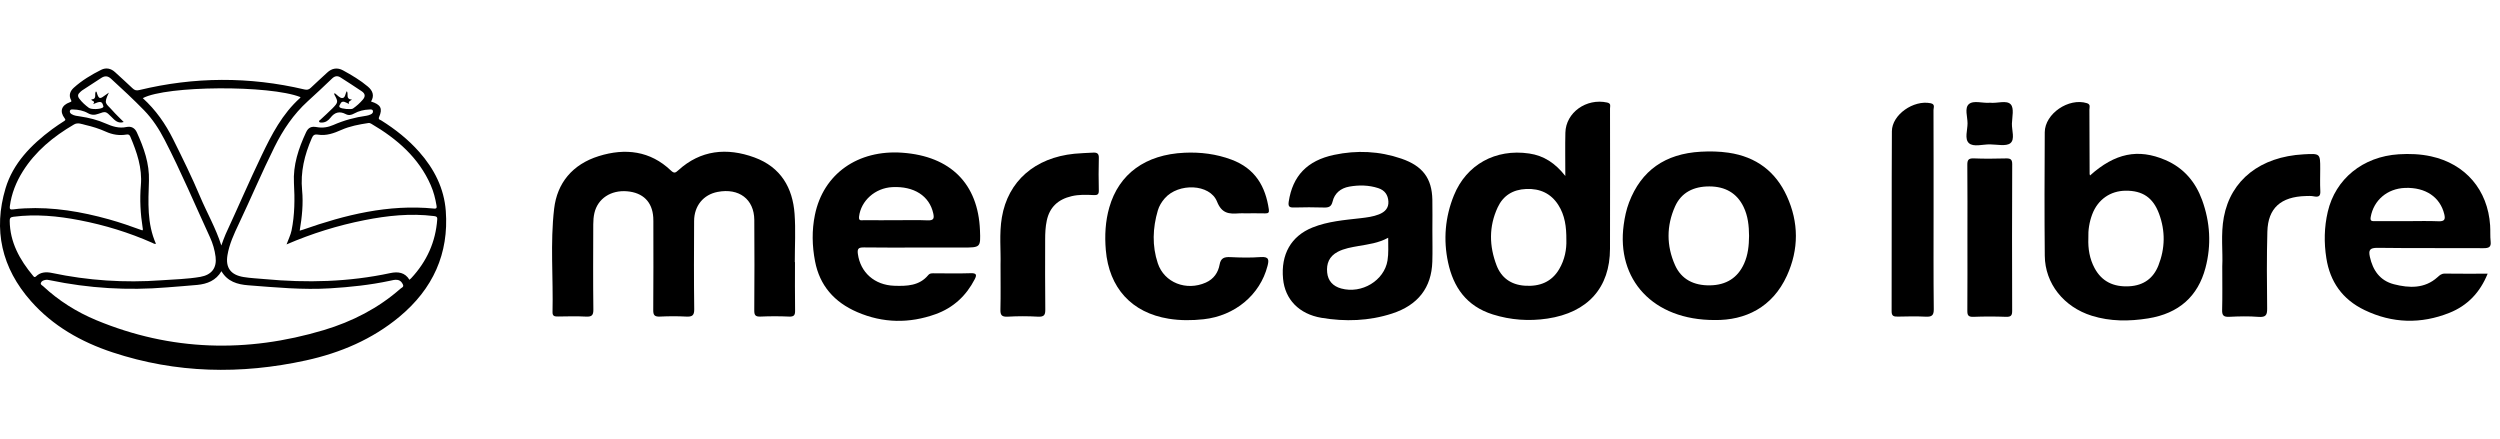 <svg width="171" height="30" viewBox="0 0 171 30" fill="none" xmlns="http://www.w3.org/2000/svg">
<g clip-path="url(#clip0_6453_2399)">
<path fill-rule="evenodd" clip-rule="evenodd" d="M25.38 6.944C26.044 7.151 26.186 7.419 25.932 8.002C25.855 8.18 25.998 8.188 26.075 8.236C27.042 8.84 27.919 9.539 28.665 10.38C29.708 11.555 30.378 12.89 30.492 14.428C30.707 17.334 29.628 19.753 27.31 21.675C25.466 23.204 23.294 24.134 20.926 24.652C16.47 25.627 12.047 25.539 7.704 24.103C5.535 23.387 3.608 22.285 2.119 20.6C0.105 18.322 -0.47 15.719 0.379 12.882C0.889 11.177 2.121 9.912 3.573 8.834C3.836 8.639 4.112 8.459 4.389 8.28C4.489 8.215 4.493 8.186 4.417 8.085C4.063 7.616 4.204 7.198 4.775 6.994C4.87 6.96 4.917 6.948 4.858 6.839C4.686 6.517 4.799 6.226 5.046 6.002C5.6 5.501 6.247 5.112 6.921 4.775C7.253 4.609 7.591 4.675 7.872 4.938C8.267 5.307 8.675 5.662 9.063 6.037C9.205 6.173 9.324 6.21 9.528 6.16C13.286 5.25 17.05 5.231 20.816 6.117C20.998 6.16 21.12 6.14 21.256 6.007C21.62 5.652 22.008 5.319 22.377 4.968C22.704 4.658 23.083 4.604 23.465 4.814C24.061 5.141 24.649 5.488 25.164 5.924C25.488 6.198 25.627 6.534 25.38 6.944ZM15.146 18.55C15.565 19.262 16.239 19.456 16.971 19.513C18.84 19.657 20.708 19.838 22.588 19.721C23.958 19.637 25.32 19.493 26.663 19.207C26.835 19.171 27.006 19.117 27.189 19.146C27.389 19.178 27.491 19.305 27.563 19.469C27.635 19.633 27.472 19.676 27.393 19.745C25.881 21.078 24.103 21.993 22.147 22.579C16.883 24.155 11.687 24.014 6.6 21.906C5.239 21.341 4.012 20.567 2.95 19.576C2.883 19.514 2.751 19.471 2.798 19.346C2.844 19.221 2.963 19.178 3.09 19.149C3.208 19.122 3.319 19.148 3.432 19.171C6.071 19.72 8.736 19.882 11.429 19.657C12.117 19.599 12.808 19.555 13.495 19.488C14.178 19.421 14.771 19.188 15.146 18.55ZM8.462 8.346C8.19 8.07 7.921 7.82 7.681 7.547C7.246 7.05 7.065 7.127 7.448 6.335C7.296 6.442 7.2 6.504 7.109 6.573C6.846 6.774 6.762 6.75 6.65 6.435C6.627 6.372 6.63 6.299 6.564 6.251C6.421 6.417 6.675 6.781 6.247 6.802C6.254 6.933 6.568 6.885 6.368 7.124C6.858 6.906 6.969 6.926 7.051 7.199C7.068 7.256 7.101 7.304 7.032 7.355C6.868 7.478 6.25 7.501 6.081 7.378C5.832 7.196 5.607 6.993 5.423 6.747C5.294 6.573 5.321 6.44 5.476 6.307C5.522 6.268 5.563 6.221 5.614 6.187C6.052 5.899 6.49 5.612 6.931 5.329C7.166 5.179 7.369 5.178 7.597 5.387C8.364 6.089 9.126 6.797 9.85 7.539C10.435 8.14 10.882 8.832 11.259 9.562C12.387 11.745 13.336 14.003 14.362 16.228C14.558 16.654 14.688 17.103 14.746 17.567C14.839 18.314 14.487 18.801 13.703 18.938C12.825 19.091 11.931 19.106 11.044 19.171C8.519 19.355 6.02 19.191 3.548 18.669C3.157 18.587 2.769 18.605 2.465 18.903C2.372 18.995 2.326 18.943 2.27 18.876C1.343 17.767 0.677 16.56 0.664 15.104C0.662 14.922 0.715 14.853 0.918 14.827C2.445 14.63 3.951 14.774 5.447 15.064C7.165 15.397 8.825 15.905 10.415 16.609C10.487 16.64 10.553 16.701 10.667 16.677C10.048 15.284 10.141 13.823 10.188 12.367C10.226 11.191 9.843 10.11 9.359 9.052C9.229 8.766 8.987 8.617 8.652 8.688C8.137 8.797 7.678 8.646 7.228 8.447C6.674 8.202 6.092 8.055 5.489 7.965C5.284 7.934 5.071 7.918 4.891 7.804C4.807 7.75 4.755 7.673 4.783 7.576C4.812 7.475 4.91 7.487 4.992 7.488C5.354 7.496 5.705 7.564 6.014 7.741C6.254 7.878 6.474 7.878 6.728 7.785C7.23 7.601 7.241 7.616 7.619 7.993C7.845 8.219 8.066 8.475 8.462 8.346ZM19.6 16.718C21.352 15.963 23.109 15.419 24.928 15.059C26.494 14.749 28.072 14.58 29.674 14.778C29.83 14.798 29.921 14.819 29.907 15.004C29.799 16.538 29.199 17.876 28.126 19.029C28.093 19.064 28.053 19.095 28.006 19.137C27.699 18.628 27.224 18.566 26.692 18.68C23.852 19.289 20.984 19.36 18.097 19.09C17.617 19.045 17.133 19.027 16.66 18.949C15.772 18.803 15.419 18.304 15.557 17.461C15.681 16.701 16.006 16.005 16.335 15.311C17.164 13.564 17.913 11.784 18.776 10.051C19.357 8.884 20.069 7.818 21.056 6.92C21.615 6.413 22.165 5.897 22.709 5.375C22.893 5.198 23.08 5.161 23.293 5.297C23.778 5.607 24.261 5.92 24.738 6.24C24.971 6.397 25.017 6.581 24.819 6.813C24.62 7.047 24.394 7.25 24.14 7.426C24.018 7.51 23.331 7.443 23.241 7.343C23.159 7.253 23.251 7.176 23.282 7.101C23.328 6.989 23.422 6.923 23.556 6.966C23.653 6.998 23.742 7.05 23.877 7.113C23.798 6.93 23.962 6.903 24.076 6.813C23.611 6.784 23.857 6.436 23.727 6.235C23.603 6.397 23.635 6.718 23.392 6.706C23.223 6.699 23.064 6.493 22.884 6.363C22.874 6.414 22.857 6.446 22.867 6.464C23.141 6.96 23.144 6.999 22.737 7.415C22.474 7.683 22.188 7.93 21.915 8.19C21.875 8.227 21.794 8.256 21.83 8.327C21.861 8.388 21.936 8.383 21.998 8.384C22.267 8.386 22.462 8.238 22.603 8.055C22.888 7.684 23.219 7.58 23.654 7.808C23.848 7.909 24.035 7.869 24.219 7.767C24.542 7.588 24.894 7.502 25.267 7.49C25.359 7.487 25.474 7.467 25.506 7.579C25.537 7.687 25.467 7.774 25.368 7.82C25.276 7.864 25.175 7.901 25.074 7.915C24.282 8.024 23.524 8.231 22.796 8.551C22.443 8.706 22.066 8.768 21.664 8.694C21.288 8.625 21.085 8.726 20.931 9.057C20.418 10.159 20.039 11.29 20.106 12.52C20.166 13.607 20.162 14.693 19.941 15.769C19.877 16.079 19.728 16.362 19.6 16.718ZM20.55 6.642C20.544 6.66 20.544 6.684 20.531 6.695C19.303 7.797 18.583 9.199 17.898 10.627C17.044 12.407 16.267 14.219 15.437 16.009C15.33 16.241 15.255 16.486 15.139 16.792C14.758 15.59 14.149 14.546 13.685 13.443C13.125 12.113 12.486 10.815 11.84 9.519C11.319 8.474 10.657 7.521 9.767 6.713C11.387 5.852 18.449 5.81 20.55 6.642ZM20.5 15.778C20.657 14.847 20.752 13.927 20.664 13.014C20.544 11.764 20.826 10.603 21.321 9.464C21.407 9.265 21.488 9.167 21.751 9.21C22.322 9.303 22.844 9.111 23.352 8.885C23.936 8.626 24.561 8.512 25.193 8.416C25.276 8.404 25.336 8.43 25.397 8.466C27.17 9.504 28.646 10.797 29.46 12.659C29.657 13.108 29.779 13.578 29.857 14.058C29.877 14.183 29.895 14.287 29.684 14.266C26.556 13.961 23.616 14.695 20.726 15.709C20.66 15.732 20.593 15.75 20.5 15.778ZM9.739 15.759C8.989 15.485 8.225 15.218 7.444 15.001C5.563 14.479 3.654 14.149 1.683 14.252C1.422 14.265 1.159 14.283 0.901 14.322C0.696 14.353 0.648 14.296 0.673 14.107C0.785 13.25 1.097 12.459 1.56 11.721C2.418 10.353 3.647 9.338 5.065 8.512C5.325 8.36 5.599 8.491 5.852 8.549C6.329 8.659 6.794 8.804 7.241 9.007C7.682 9.207 8.159 9.289 8.649 9.203C8.796 9.177 8.862 9.226 8.911 9.341C9.365 10.411 9.737 11.487 9.635 12.673C9.551 13.648 9.607 14.628 9.76 15.599C9.767 15.646 9.796 15.694 9.739 15.759Z" fill="currentColor" />
<path d="M54.377 17.931C54.377 19.033 54.367 20.134 54.384 21.236C54.389 21.543 54.325 21.671 53.962 21.654C53.315 21.625 52.663 21.626 52.016 21.654C51.653 21.67 51.591 21.537 51.592 21.23C51.605 19.167 51.611 17.104 51.594 15.041C51.582 13.623 50.546 12.847 49.087 13.126C48.113 13.313 47.481 14.076 47.477 15.117C47.467 17.128 47.458 19.139 47.485 21.15C47.49 21.58 47.346 21.677 46.927 21.654C46.335 21.622 45.739 21.626 45.147 21.654C44.781 21.671 44.679 21.563 44.682 21.218C44.7 19.277 44.691 17.336 44.69 15.395C44.69 15.22 44.694 15.045 44.683 14.871C44.616 13.806 43.981 13.176 42.89 13.084C41.786 12.992 40.888 13.58 40.658 14.567C40.599 14.82 40.58 15.086 40.579 15.346C40.573 17.287 40.562 19.228 40.586 21.169C40.591 21.565 40.48 21.679 40.064 21.655C39.436 21.62 38.803 21.641 38.173 21.649C37.944 21.651 37.786 21.635 37.793 21.35C37.848 18.991 37.629 16.623 37.903 14.275C38.106 12.527 39.148 11.242 40.957 10.678C42.773 10.111 44.48 10.32 45.887 11.662C46.116 11.879 46.204 11.821 46.396 11.647C47.918 10.261 49.714 10.079 51.599 10.768C53.422 11.434 54.222 12.865 54.349 14.628C54.428 15.724 54.364 16.83 54.364 17.931H54.377Z" fill="currentColor" />
<path d="M85.148 14.591C85.018 14.591 84.888 14.583 84.759 14.593C84.063 14.646 83.572 14.611 83.245 13.79C82.757 12.566 80.6 12.496 79.667 13.568C79.453 13.814 79.285 14.09 79.196 14.393C78.843 15.597 78.795 16.814 79.194 18.01C79.636 19.337 81.144 19.922 82.479 19.328C83.028 19.083 83.325 18.633 83.42 18.102C83.5 17.65 83.731 17.566 84.164 17.587C84.848 17.621 85.538 17.635 86.219 17.584C86.806 17.54 86.805 17.776 86.698 18.191C86.191 20.162 84.477 21.602 82.325 21.837C81.529 21.924 80.73 21.928 79.941 21.801C77.406 21.392 75.856 19.696 75.637 17.098C75.555 16.118 75.603 15.141 75.877 14.185C76.535 11.893 78.345 10.569 81.016 10.447C82.117 10.397 83.195 10.531 84.232 10.918C85.873 11.531 86.56 12.765 86.788 14.319C86.819 14.534 86.762 14.6 86.538 14.595C86.075 14.584 85.611 14.591 85.148 14.591Z" fill="currentColor" />
<path d="M132.257 14.334C132.257 16.606 132.244 18.877 132.27 21.148C132.274 21.579 132.132 21.681 131.708 21.66C131.079 21.628 130.448 21.641 129.818 21.656C129.532 21.662 129.386 21.621 129.387 21.294C129.399 17.189 129.382 13.083 129.405 8.978C129.412 7.844 130.886 6.822 132.055 7.061C132.382 7.128 132.251 7.361 132.251 7.521C132.26 9.792 132.257 12.063 132.257 14.334Z" fill="currentColor" />
<path d="M68.437 18.092C68.467 17.137 68.338 15.994 68.528 14.868C68.947 12.389 70.788 10.788 73.486 10.516C73.909 10.473 74.336 10.465 74.761 10.44C75.025 10.424 75.167 10.493 75.16 10.789C75.139 11.54 75.142 12.291 75.159 13.042C75.164 13.315 75.045 13.356 74.793 13.343C74.294 13.318 73.796 13.302 73.301 13.418C72.359 13.639 71.793 14.182 71.6 15.083C71.508 15.514 71.489 15.948 71.489 16.386C71.489 17.976 71.477 19.566 71.498 21.156C71.503 21.527 71.434 21.685 70.992 21.66C70.308 21.621 69.618 21.62 68.936 21.66C68.488 21.687 68.419 21.523 68.429 21.154C68.453 20.194 68.437 19.232 68.437 18.092Z" fill="currentColor" />
<path d="M152.003 18.218C152.055 17.227 151.89 16.033 152.111 14.852C152.588 12.305 154.608 10.719 157.565 10.556C158.703 10.493 158.703 10.493 158.703 11.545C158.703 12.052 158.683 12.56 158.71 13.066C158.729 13.406 158.606 13.501 158.263 13.43C158.086 13.393 157.894 13.404 157.709 13.409C156.007 13.458 155.132 14.233 155.088 15.84C155.04 17.588 155.053 19.338 155.073 21.086C155.078 21.52 155.01 21.716 154.479 21.674C153.817 21.62 153.144 21.637 152.478 21.67C152.069 21.69 151.985 21.549 151.994 21.194C152.019 20.268 152.003 19.34 152.003 18.218Z" fill="currentColor" />
<path d="M134.572 16.264C134.572 14.602 134.581 12.941 134.565 11.28C134.562 10.952 134.633 10.818 135.016 10.834C135.739 10.864 136.463 10.855 137.186 10.836C137.505 10.828 137.636 10.885 137.635 11.23C137.62 14.57 137.622 17.91 137.632 21.25C137.634 21.556 137.572 21.684 137.21 21.671C136.469 21.643 135.726 21.642 134.986 21.671C134.617 21.685 134.564 21.547 134.566 21.247C134.579 19.586 134.572 17.925 134.572 16.264Z" fill="currentColor" />
<path d="M136.117 7.027C136.599 7.085 137.252 6.829 137.535 7.14C137.776 7.406 137.63 8.003 137.615 8.452C137.601 8.914 137.837 9.529 137.509 9.794C137.226 10.022 136.594 9.882 136.117 9.875C135.623 9.867 134.982 10.075 134.672 9.789C134.362 9.501 134.581 8.896 134.58 8.431C134.578 7.984 134.366 7.393 134.667 7.126C134.989 6.839 135.618 7.077 136.117 7.027Z" fill="currentColor" />
<path d="M147.635 18.16C147.294 19.021 146.64 19.528 145.634 19.582C144.564 19.64 143.761 19.254 143.269 18.339C142.926 17.698 142.817 17.014 142.843 16.304C142.823 15.739 142.909 15.186 143.11 14.655C143.493 13.646 144.346 13.052 145.4 13.044C146.548 13.036 147.266 13.51 147.678 14.617C148.117 15.796 148.098 16.99 147.635 18.16ZM150.622 13.677C150.177 12.462 149.385 11.49 148.108 10.944C146.247 10.148 144.664 10.473 142.957 12.003C142.939 11.936 142.93 11.919 142.93 11.902C142.926 10.434 142.926 8.966 142.915 7.497C142.914 7.344 143.015 7.142 142.749 7.058C141.506 6.667 139.868 7.774 139.861 9.049C139.844 11.864 139.836 14.679 139.863 17.494C139.88 19.395 141.163 21 143.081 21.598C144.343 21.991 145.632 21.986 146.929 21.779C149.042 21.441 150.34 20.263 150.853 18.326C151.268 16.762 151.177 15.197 150.622 13.677Z" fill="currentColor" />
<path d="M102.109 21.508C103.329 21.891 104.584 21.979 105.843 21.791C108.612 21.377 110.122 19.67 110.124 17.014C110.124 15.283 110.129 13.552 110.129 11.822C110.13 10.354 110.132 8.886 110.125 7.418C110.124 7.268 110.222 7.076 109.926 7.012C108.504 6.704 107.106 7.695 107.072 9.073C107.049 10.012 107.068 10.952 107.068 12.036C106.371 11.154 105.6 10.646 104.595 10.499C102.293 10.162 100.302 11.255 99.447 13.365C98.844 14.851 98.715 16.399 99.049 17.954C99.408 19.623 100.288 20.936 102.109 21.508ZM104.28 19.541C103.328 19.471 102.687 18.982 102.369 18.161C101.859 16.833 101.83 15.494 102.444 14.179C102.814 13.386 103.471 12.965 104.394 12.926C105.347 12.886 106.088 13.24 106.584 14.012C107.041 14.724 107.145 15.517 107.139 16.407C107.161 17.059 107.03 17.759 106.653 18.402C106.138 19.283 105.316 19.616 104.28 19.541Z" fill="currentColor" />
<path d="M58.642 21.351C60.403 22.109 62.201 22.132 63.991 21.49C65.218 21.05 66.097 20.215 66.671 19.099C66.822 18.807 66.803 18.672 66.391 18.687C65.577 18.715 64.76 18.694 63.944 18.695C63.781 18.695 63.614 18.669 63.489 18.82C62.887 19.548 62.036 19.576 61.167 19.546C59.817 19.5 58.85 18.635 58.678 17.366C58.629 17.007 58.725 16.918 59.099 16.924C60.341 16.944 61.584 16.932 62.826 16.932C63.826 16.932 64.827 16.932 65.828 16.932C67.076 16.932 67.077 16.932 67.03 15.75C66.903 12.571 65.021 10.687 61.733 10.447C58.679 10.223 56.312 11.894 55.74 14.698C55.524 15.754 55.546 16.817 55.75 17.877C56.066 19.517 57.046 20.664 58.642 21.351ZM63.433 15.072C62.712 15.039 61.987 15.063 61.264 15.063C60.541 15.063 59.818 15.068 59.094 15.06C58.938 15.058 58.719 15.146 58.759 14.816C58.886 13.735 59.853 12.86 61.035 12.799C62.521 12.722 63.57 13.402 63.833 14.588C63.91 14.934 63.875 15.093 63.433 15.072Z" fill="currentColor" />
<path d="M119.295 18.034C118.857 19.003 118.078 19.499 116.967 19.518C115.865 19.537 115.008 19.112 114.573 18.138C113.981 16.81 113.981 15.447 114.574 14.12C115.002 13.164 115.847 12.747 116.923 12.751C118.002 12.755 118.8 13.204 119.258 14.147C119.566 14.781 119.63 15.455 119.636 16.139C119.629 16.788 119.569 17.426 119.295 18.034ZM122.219 13.412C121.462 11.757 120.146 10.721 118.22 10.444C117.596 10.354 116.967 10.342 116.336 10.377C113.89 10.513 112.262 11.665 111.428 13.844C111.239 14.34 111.133 14.852 111.062 15.372C110.548 19.12 113.056 21.9 117.291 21.89C119.376 21.918 121.234 21.028 122.225 18.857C123.047 17.054 123.043 15.214 122.219 13.412Z" fill="currentColor" />
<path d="M161.742 21.212C163.638 22.122 165.593 22.175 167.539 21.398C168.78 20.902 169.635 20.005 170.155 18.72C169.118 18.72 168.173 18.728 167.229 18.714C166.99 18.71 166.871 18.83 166.72 18.965C165.849 19.75 164.792 19.711 163.749 19.444C162.779 19.195 162.303 18.481 162.101 17.576C162.001 17.122 162.068 16.945 162.639 16.952C165.048 16.985 167.456 16.959 169.865 16.975C170.244 16.977 170.402 16.898 170.36 16.519C170.32 16.155 170.35 15.785 170.325 15.419C170.165 12.988 168.641 11.21 166.281 10.693C165.552 10.534 164.813 10.507 164.07 10.553C161.626 10.708 159.741 12.236 159.219 14.487C158.974 15.54 158.955 16.6 159.123 17.664C159.373 19.253 160.203 20.474 161.742 21.212ZM166.777 15.134C166.075 15.103 165.372 15.126 164.668 15.126C163.928 15.126 163.187 15.125 162.448 15.127C162.245 15.127 162.103 15.135 162.155 14.847C162.356 13.7 163.285 12.897 164.509 12.853C165.909 12.803 166.907 13.483 167.189 14.653C167.276 15.014 167.204 15.152 166.777 15.134Z" fill="currentColor" />
<path d="M90.388 21.739C92.013 22.012 93.641 21.959 95.218 21.447C96.994 20.87 97.915 19.675 97.971 17.903C97.993 17.187 97.975 16.47 97.975 15.753C97.975 15.054 97.987 14.354 97.973 13.655C97.943 12.194 97.308 11.348 95.85 10.849C94.348 10.334 92.807 10.263 91.253 10.592C89.404 10.984 88.419 12.036 88.149 13.789C88.094 14.15 88.207 14.202 88.537 14.193C89.204 14.175 89.872 14.171 90.538 14.194C90.882 14.206 91.063 14.144 91.15 13.783C91.282 13.23 91.688 12.871 92.293 12.764C92.957 12.647 93.621 12.657 94.268 12.867C94.726 13.015 94.94 13.339 94.966 13.781C94.993 14.23 94.729 14.502 94.321 14.663C93.925 14.82 93.501 14.873 93.077 14.923C91.956 15.052 90.824 15.137 89.769 15.563C88.31 16.152 87.602 17.399 87.762 19.075C87.894 20.469 88.842 21.478 90.388 21.739ZM94.906 17.816C94.684 19.189 93.146 20.122 91.734 19.732C91.168 19.576 90.832 19.203 90.778 18.638C90.72 18.036 90.91 17.537 91.5 17.225C91.943 16.992 92.439 16.913 92.929 16.826C93.597 16.708 94.275 16.63 94.952 16.263C94.95 16.843 94.985 17.329 94.906 17.816Z" fill="currentColor" />
</g>
<defs>
<clipPath id="clip0_6453_2399">
<rect width="171" height="29.812" fill="white" />
</clipPath>
</defs>
</svg>
